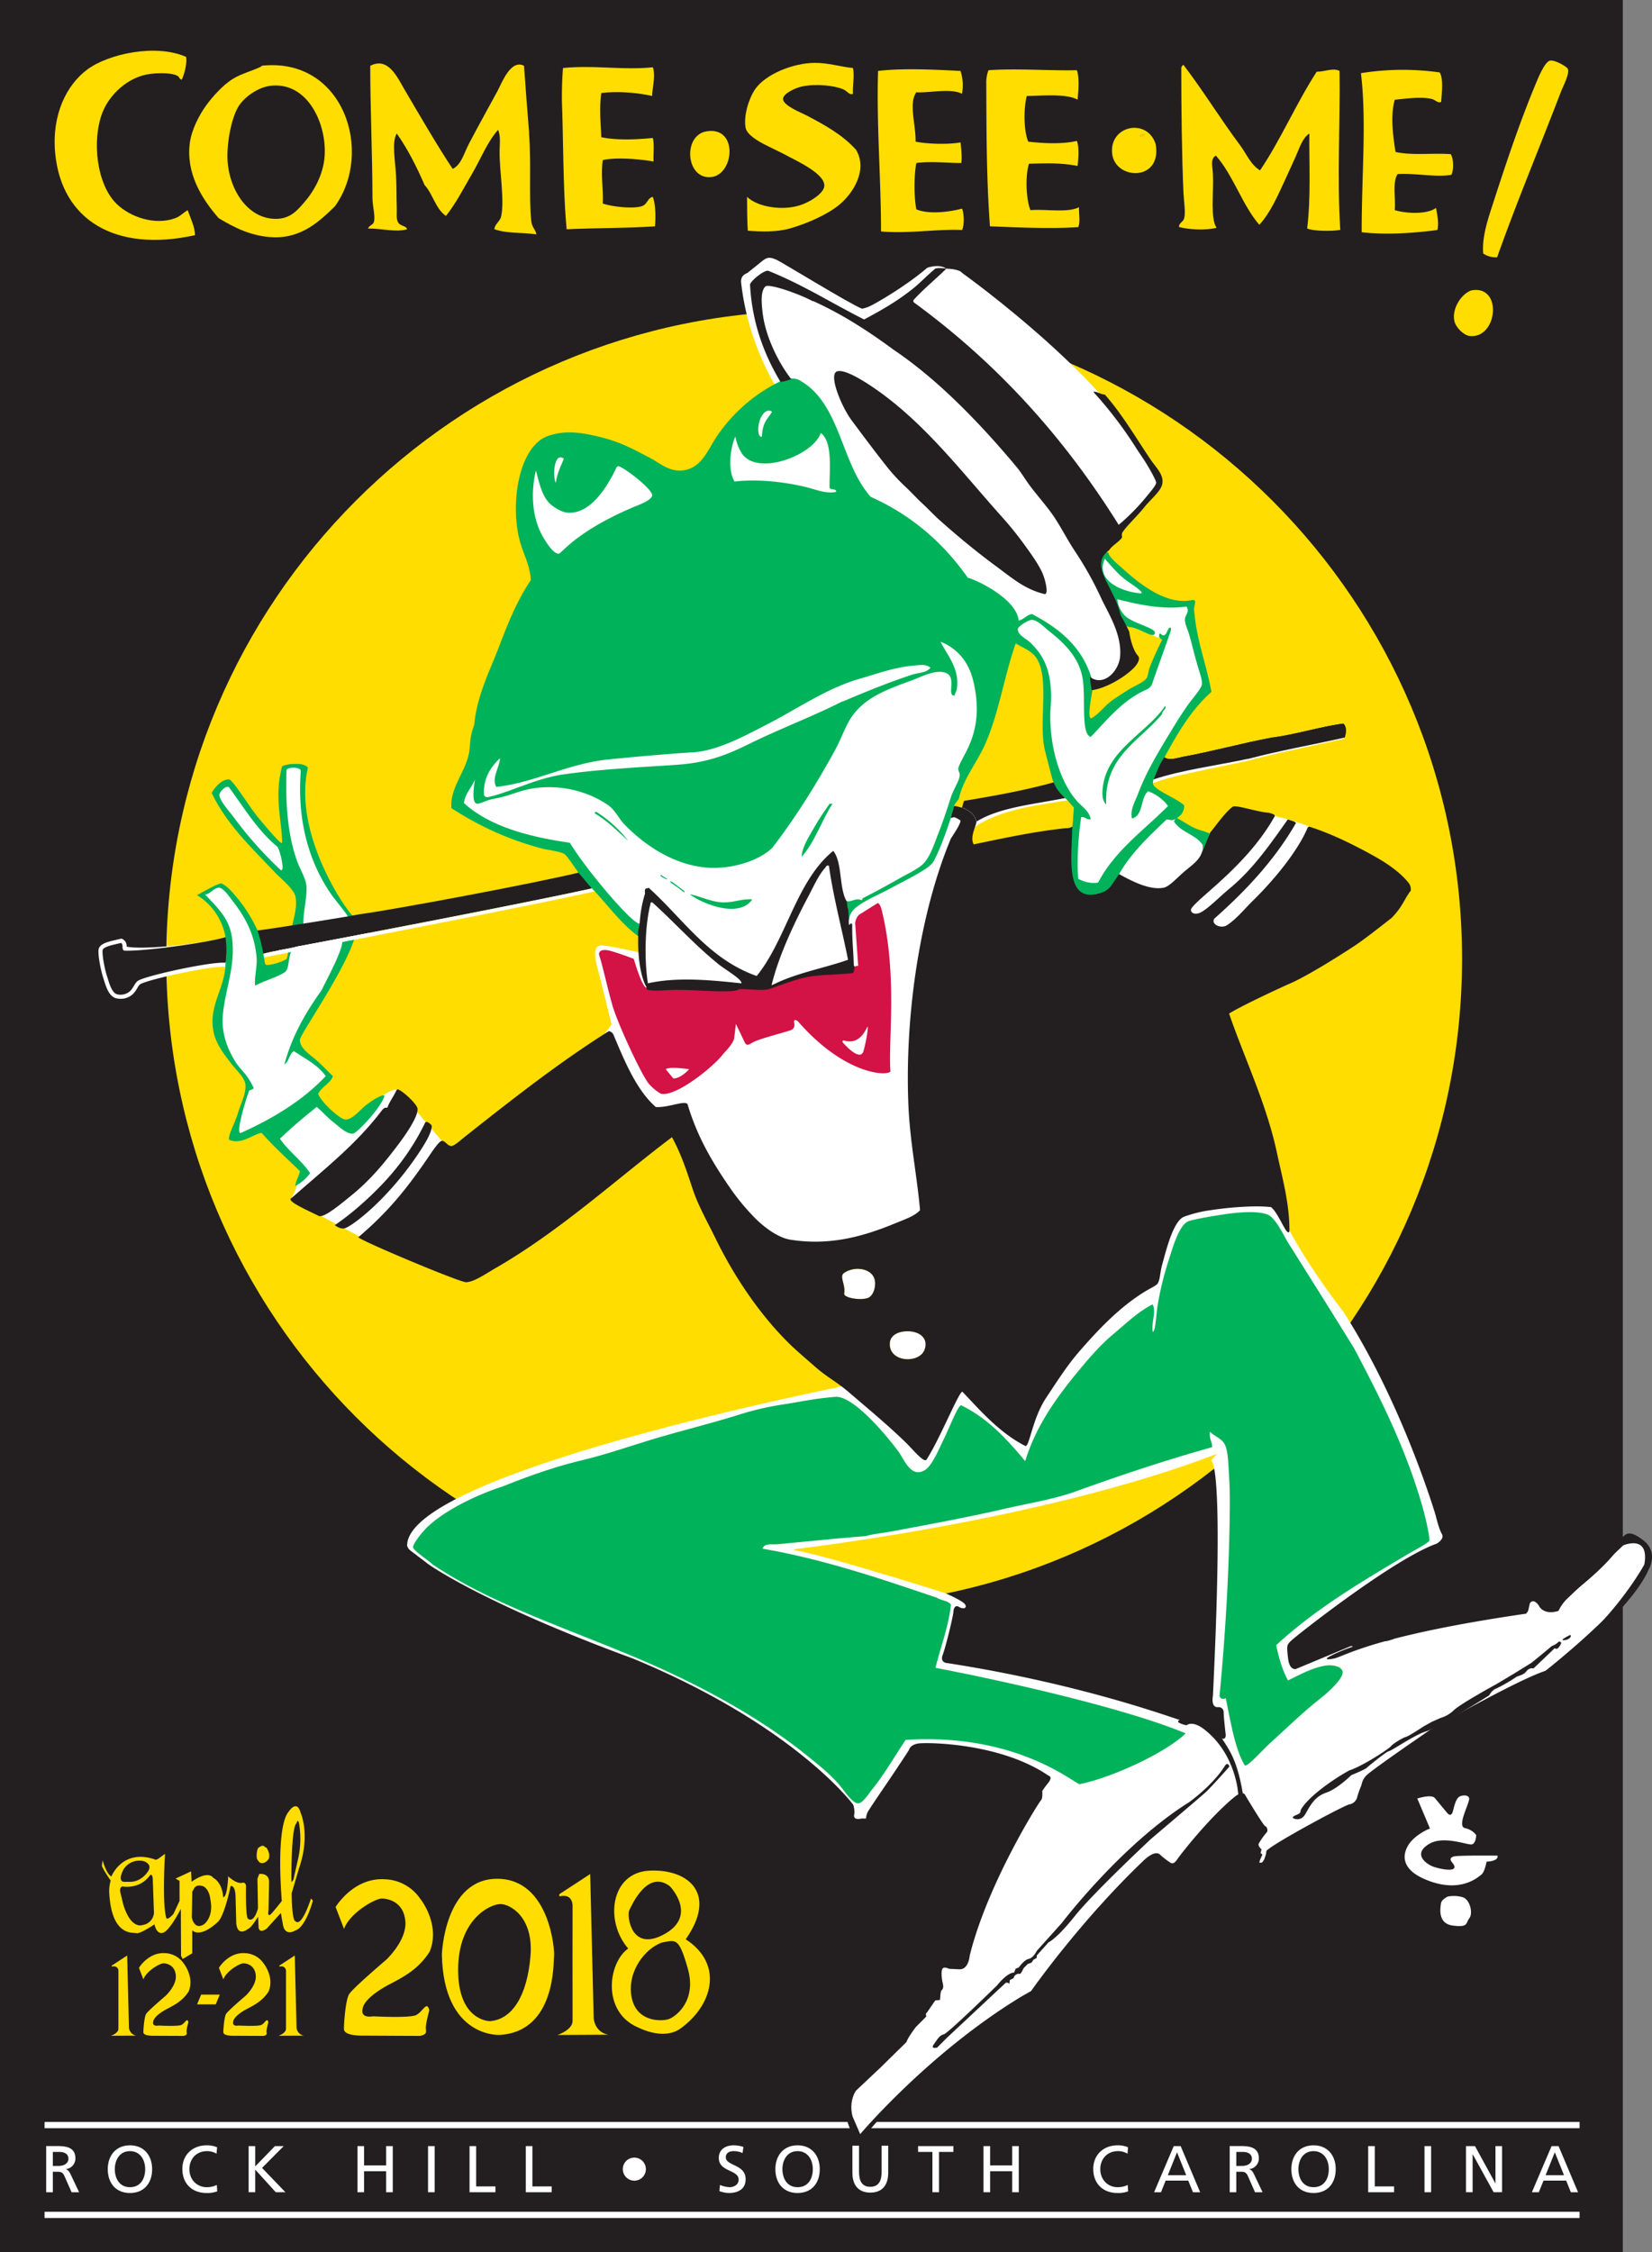 <svg xmlns="http://www.w3.org/2000/svg" xmlns:xlink="http://www.w3.org/1999/xlink" viewBox="0 0 937.71 1278"><rect x="0" y="0" width="937.71" height="1278" fill="#808080" stroke="none"/><defs><style>.cls-1{fill:none;}.cls-2,.cls-9{fill:#231f20;}.cls-3{clip-path:url(#clip-path);}.cls-4,.cls-5{fill:#fff;}.cls-11,.cls-4,.cls-7,.cls-8,.cls-9{fill-rule:evenodd;}.cls-11,.cls-6{fill:#fd0;}.cls-10,.cls-7{fill:#00b259;}.cls-8{fill:#d31245;}</style><clipPath id="clip-path"><rect class="cls-1" width="942.26" height="1278"/></clipPath></defs><title>Come-See-Me-Logo-Poster-2018</title><g id="Layer_2" data-name="Layer 2"><g id="Layer_1-2" data-name="Layer 1"><rect class="cls-2" width="921.14" height="1278"/><g class="cls-3"><path class="cls-4" d="M30,1221.12h3.6c3.45,0,5.25,1.5,5.25,3.86s-2.1,4.09-5.66,4.09H30ZM26.21,1244H30v-11.63h2.25c2,0,3.22,0,4.38,2.56l4,9.07h4.27l-4.94-10.42c-.83-1.61-1.4-2.18-2.55-2.63v-.07a6.11,6.11,0,0,0,5.4-6c0-6.26-5-7.08-10.17-7.08H26.21Z"/><path class="cls-4" d="M61.17,1230.91c0,7.94,4.61,13.53,12.6,13.53s12.59-5.59,12.59-13.53c0-7.77-4.65-13.54-12.59-13.54s-12.6,5.77-12.6,13.54m4,0c0-5.33,2.85-10.28,8.63-10.24s8.61,4.91,8.61,10.24-2.58,10.23-8.61,10.23-8.63-5-8.63-10.23"/><path class="cls-4" d="M123.23,1218.5a14.37,14.37,0,0,0-5.89-1.13c-8,0-13.83,5.36-13.83,13.42,0,8.33,5.51,13.65,13.79,13.65a16.29,16.29,0,0,0,6-.94l-.23-3.63a13,13,0,0,1-5.7,1.27c-5.43,0-9.86-4.09-9.86-10.23,0-5.89,4-10.24,10-10.24a10.55,10.55,0,0,1,5.4,1.46Z"/><polygon class="cls-4" points="141.13 1243.99 144.87 1243.99 144.87 1231.17 156.53 1243.99 162.01 1243.99 148.74 1230.2 161.03 1217.82 156.05 1217.82 144.87 1229.33 144.87 1217.82 141.13 1217.82 141.13 1243.99"/><polygon class="cls-4" points="202.91 1243.99 206.66 1243.99 206.66 1232.07 219.18 1232.07 219.18 1243.99 222.94 1243.99 222.94 1217.82 219.18 1217.82 219.18 1228.76 206.66 1228.76 206.66 1217.82 202.91 1217.82 202.91 1243.99"/><rect class="cls-5" x="242.96" y="1217.82" width="3.75" height="26.17"/><polygon class="cls-4" points="266.52 1243.99 281.22 1243.99 281.22 1240.69 270.27 1240.69 270.27 1217.82 266.52 1217.82 266.52 1243.99"/><polygon class="cls-4" points="298.45 1243.99 313.15 1243.99 313.15 1240.69 302.2 1240.69 302.2 1217.82 298.45 1217.82 298.45 1243.99"/><path class="cls-4" d="M353.53,1230.89a6.54,6.54,0,1,0,6.52-6.53,6.49,6.49,0,0,0-6.52,6.53"/><path class="cls-4" d="M422,1218.31a17.4,17.4,0,0,0-5.59-.94c-4.72,0-8.4,2.47-8.4,7.12,0,8.14,11.25,6.53,11.25,12.38,0,3.07-3,4.27-5.13,4.27a16.07,16.07,0,0,1-5.44-1.27l-.37,3.48a17.23,17.23,0,0,0,5.35,1.09c5.25,0,9.57-2.21,9.57-7.8,0-8.62-11.25-7.46-11.25-12.48,0-2.75,2.47-3.49,4.57-3.49a11.59,11.59,0,0,1,4.92,1.09Z"/><path class="cls-4" d="M440.12,1230.91c0,7.94,4.61,13.53,12.6,13.53s12.59-5.59,12.59-13.53c0-7.77-4.65-13.54-12.59-13.54s-12.6,5.77-12.6,13.54m4,0c0-5.33,2.85-10.28,8.63-10.24s8.62,4.91,8.62,10.24-2.58,10.23-8.62,10.23-8.63-5-8.63-10.23"/><path class="cls-4" d="M504.17,1217.59h-3.75v14.85c0,5-1.57,8.48-6.41,8.48s-6.41-3.46-6.41-8.48v-14.85h-3.76v15.34c0,7.35,3.72,11.28,10.17,11.28s10.16-3.93,10.16-11.28Z"/><polygon class="cls-4" points="529.26 1243.99 533.01 1243.99 533.01 1221.12 541.15 1221.12 541.15 1217.82 521.13 1217.82 521.13 1221.12 529.26 1221.12 529.26 1243.99"/><polygon class="cls-4" points="558.26 1243.99 562.01 1243.99 562.01 1232.07 574.53 1232.07 574.53 1243.99 578.28 1243.99 578.28 1217.82 574.53 1217.82 574.53 1228.76 562.01 1228.76 562.01 1217.82 558.26 1217.82 558.26 1243.99"/><path class="cls-4" d="M640.28,1218.5a14.37,14.37,0,0,0-5.89-1.13c-8,0-13.83,5.36-13.83,13.42,0,8.33,5.5,13.65,13.79,13.65a16.29,16.29,0,0,0,6-.94l-.23-3.63a13,13,0,0,1-5.7,1.27c-5.44,0-9.86-4.09-9.86-10.23,0-5.89,4-10.24,10.05-10.24a10.57,10.57,0,0,1,5.4,1.46Z"/><path class="cls-4" d="M673.32,1234.32H662.9l5.2-13ZM655.09,1244H659l2.65-6.6h12.83l2.66,6.6h4.09l-11.06-26.17h-3.94Z"/><path class="cls-4" d="M701.76,1221.12h3.59c3.45,0,5.25,1.5,5.25,3.86s-2.1,4.09-5.66,4.09h-3.18ZM698,1244h3.75v-11.63H704c2,0,3.23,0,4.38,2.56l4,9.07h4.28l-4.95-10.42c-.83-1.61-1.39-2.18-2.55-2.63v-.07a6.11,6.11,0,0,0,5.4-6c0-6.26-5-7.08-10.16-7.08H698Z"/><path class="cls-4" d="M733,1230.91c0,7.94,4.61,13.53,12.59,13.53s12.6-5.59,12.6-13.53c0-7.77-4.64-13.54-12.6-13.54S733,1223.14,733,1230.91m4,0c0-5.33,2.85-10.28,8.62-10.24s8.63,4.91,8.63,10.24-2.59,10.23-8.63,10.23-8.62-5-8.62-10.23"/><polygon class="cls-4" points="776.61 1243.99 791.31 1243.99 791.31 1240.69 780.36 1240.69 780.36 1217.82 776.61 1217.82 776.61 1243.99"/><rect class="cls-5" x="808.58" y="1217.82" width="3.75" height="26.17"/><polygon class="cls-4" points="832.13 1243.99 835.89 1243.99 835.89 1222.47 835.96 1222.47 847.81 1243.99 852.61 1243.99 852.61 1217.82 848.86 1217.82 848.86 1238.89 848.78 1238.89 837.23 1217.82 832.13 1217.82 832.13 1243.99"/><path class="cls-4" d="M887.75,1234.32H877.33l5.21-13ZM869.53,1244h3.94l2.66-6.6H889l2.65,6.6h4.09l-11.06-26.17H880.7Z"/><rect class="cls-5" x="25.3" y="1204.12" width="871.3" height="3.53"/><rect class="cls-5" x="25.3" y="1255.09" width="871.3" height="3.53"/><path class="cls-6" d="M829.89,544.1c0,203.11-164.65,367.76-367.76,367.76S94.37,747.21,94.37,544.1,259,176.34,462.13,176.34,829.89,341,829.89,544.1"/><path class="cls-4" d="M663.06,460.57s9.28,10.06,13.92,10.83,12.76,1.93,12.76,1.93l24.75-11.6s12.14.74,28.7,7.33l1.46,9.3-35.57,44.08-18.18,7.74-23.59-12L631,495.76Z"/><path class="cls-5" d="M347.12,581.23s-2.32,4.06-8.71,10.44l27.27,41.76,16.82,1.74S432.39,761,528.1,692.6l17.4-217,2.9-12.18L538,461.73l-174.6,78.89s-19.72-4.64-22.62-4.06S336.68,540,339,548.74s8.12,32.49,8.12,32.49"/><path class="cls-5" d="M574.5,361.58s16.25,4.63,19,21.26-4.64,48.34,18.56,75.41l-3.09,32.49s-.39,12.37,6.19,13.14,13.14-4.64,14.69-6.18,29-37.9,37.12-38.67l-13.53-12.38-.77-3.48s21.27-44.09,30.93-51.43v-7.35l-7.73-33.26-.39-8.89-13.92-.39L646,331l-19.33-17.78h-4.64s6.18,36.73,15.08,39.83,19,9.35,24,9.51L654.94,377l-5,10.06L631,400.24l-12.37,11.61s-2.33-5.42-1.55-10.06.39-17.79.39-17.79-30.94-60.71-42.93-22.42"/><path class="cls-5" d="M308.25,255.23s-27.26,31.9,3.48,66.71,87.59-37.71,59.17-53.37S328,244.79,308.25,255.23"/><path class="cls-5" d="M443.41,880s145-15.66,247.68-55.11l15.67-9.28,55.68-71.35s-28.42-36-38.86-63.8-52.21-4.06-52.21-4.06L534.48,773.23,481.69,786l-6.38,1.16L451.53,826s-19.72,47.57-8.12,54"/><path class="cls-5" d="M481.69,786S233.42,834.71,231.1,876.48c0,0-.29,1.74,2,3.48S243,887.5,243,887.5s30.17,22,116.31,53.66c91.94,38,125,82.95,125,82.95a12.48,12.48,0,0,1,.58,5.51s-1.16,3.48,4.06,2.32h2.61a9.76,9.76,0,0,1,.87-3.48c.87-2,15.95-23.5,23.49-35.39,0,0,.59-3.19,5.81-3.77s46.11-.29,73.37,18.27c0,0,2.9.58-.29,4.35a56.85,56.85,0,0,0-5.8,8.7s-32.19,55.69-40.89,92.82c0,0-12.18,2-14.5,3.77l-2,15.37-11,15.37-7.25,10.44L489.23,1181s-15.66,9.86-2,31.33l2.9-1.45s25.81-30.17,48.44-46.12,49.88-35.09,49.88-35.09,17.12-31.62,63.81-73.67c0,0,5.14-3,9.28.58l3.19,2.32,4.93-4.35,34.81-35.68,1.74.87,9.57,18.28-2.9,9,.29,8.41s2,2.61,3.48,1.16,2.32-6.38,2.32-6.38l40.6-22.33s11.31-2.9,13.34-10.74c0,0-1.45-5.8,2.9-9.86S812,981.47,812,981.47s49-28.13,65.26-33.35c0,0,47.56-37.42,56.26-57.72s-10.44-20.3-15.37-11.31c0,0-6.09,10.73-35.09,31.9,0,0-1.74,2.9-6.09-.29s-7-7.83-8.42-1.74-.86,6.67-4.64,6.67-25.23,1.45-62.64,9.86a3.93,3.93,0,0,1-3.77,2c-2.9,0-5.51,2-6.67,2.61a23,23,0,0,1-3.78,1.16s-5.22-.58-8.41.29-8.12,4.94-10.15,4.65.87-3.19-2.61-1.74S735.76,947,735.76,947s-3.77,1.45-4.64-6.09-.58-7.54,1.74-9.87,58-46.4,82.66-55.1c0,0,4.64-2.61,2.9-5.51S814.94,860,814.94,860,796.38,797,762.44,744.22l-75.12,84.69s7.84-4.35,1.16,133.42c0,0-1.45,7,3.19,6.38a2.85,2.85,0,0,1,2.91,2.9c0,2.9,1.16,12.76,1.16,12.76s.29,4.06-3.49,1.45-11-8.41-11-8.41a6.45,6.45,0,0,0-4.35-.58c-2.32.58-3.48,0-7.25-.87s-55.1-20.3-131.67-32.19c0,0-4.64,0-2.9-4.64s6.09-22.34,6.09-24.66c0,0,.29-4.35,3.19-2.61s4.93.29,3.19-1.74-11-6.09-11-6.09-68.74-21.75-84.4-24.07,29.58-94,29.58-94"/><path class="cls-5" d="M441.09,220.42s-16.25-24.36-20.31-59.16c-.58-3.48.58-5.22,3.48-6.38l8.71-7c2.9-2.32,4.64-1.74,7.54-.58s42.34,25.52,48.72,27.84c0,0,1.74,0,5.22-1.74s19.72-11,31.91-21.46c0,0,6.54-2.44,10.81.52,0,0,7.17.06,8.91,2.38,0,0,93.39,66.7,109,115.43,0,0,6.52,2.81-3.41,12.72L633.67,304l-11.6,9.28-1.16,13.35,9.86,16.82,8.12,23.78-1.74,13.34s-12.76,11.6-18.56,7.54,3.88-15.36-33-38.82l-8.49,6.1-49-37.46-42.93-41.77Z"/><path class="cls-5" d="M409.18,250S379,324.26,482.27,286.55c0,0-3.72-55.63-33.06-62.07-23.78-5.22-40,25.53-40,25.53"/><path class="cls-5" d="M272.1,430l-12.77,23.59,12.38,11.6,49.11,16.24,27.84,34L363.36,529l1.93,23.59,2.71,7.73,48.34-.77,8.89.77L436,559.7l25.33-6.7,23.32-5.42-5.29-32.87,7.74-1.93L519.2,495l8.9-7.74,11.21-27.45,17-46.41s11.6-60.32-32.1-57.23S272.1,430,272.1,430"/><path class="cls-5" d="M165.45,679.86a38.57,38.57,0,0,0,4.72-15.34l-22-25.87L134.23,645l.58-8.7,6.38-20.88s-16.82-22-17.4-24.94,2.32-27.27,2.32-27.27,16.24-29-11.6-56.26l11-5.76s23.25,22.58,22.63,48.12c0,0,15.13,2,16.58-9.88l5.22-20.59-4.06-19.14-8.42-5.52s-27.55-27-35.09-43.5l7.83-7,23.2,30.74,8.13,5.8.87-16.24-1.16-25.81,2-3.48,9.28.58-.87,16,2.9,20,8.7,25.53L196.88,518s5.51,9,2.32,14.5-28.71,52.21-28.71,52.21l-2.32,8.41,3.48,3.77,11.89,9.57,2.9,5.51-7.25,9.28,7.25,9.28,11,8.41L214,624.44s10.15-9.28,13-4.93l23.74,27.89s-33.89,55.35-45.2,55.06l-24.94-13.34c-4.35-2.32-15.87-7.21-15.19-9.26"/><path class="cls-7" d="M173.93,502.89c-.29-4.4-3.71-9.72-5.43-14.62-5.28-15.08-6.48-32-5.85-51.36.81-1.55,6.31-1.81,7.94,0,.83.62-5.68,36.82,17.12,70.16,2.71,3.95,7.94,9.79,10.42,14,2.24.24,3-.78,2.71-.87-2.45-.65-35-46.13-26.07-84.57-1.2-1.73-4.39-2.3-7.51-2.1a17,17,0,0,0-7.11,1.27c-4.65,17.19-.2,30.34,0,43.07.53,3.25-10.95-10.81-13.57-13.93-4.93-5.88-14.34-21.43-16.55-21.62-4.09-.37-8.38,4.84-9.87,7.68C129,468.27,143,481.18,156,495c3.41,3.61,10.74,9.28,11.7,13.78,1.22,5.73-1.08,12.57-2.12,17.77a28.41,28.41,0,0,0,6.68-.78c-.64-6.67,2.15-16.14,1.7-22.84m-14.61-9.19a220.24,220.24,0,0,1-26.74-30.06c-2.05-2.82-7.27-8.41-8-12-.55-2.59,4.34-6.51,5.53-4.72,8.52,11.66,16.12,24.25,27.15,33.41,1.34.81,4.78,14.57,2.09,13.36"/><path class="cls-8" d="M359.76,544.15s4.16,14.63,6.87,16.26L423,559.34l13,.36,7.6-2.53L461.34,553l25.79-5-1.72-24.17s.33-3.7,2.86-5.15l9.85-6.18s1.15-.46,2.31,3.73c6.58,26.65,5.58,53.35,5,72.79-.22,7.58-.37,14.05,0,19-2.06,2.75-26.11,1.83-52.45-28.4,0,0-2.3-2.07-2.3.45,0,0,1.3,3.5-2.06,4.59-7.1,2.29-18.34,5-21.76,7.1-2.19,1.33-3.21,1.83-4.35-.69L417.72,581s-.36,3.19-1,8.15c-.39,3.07-5.79,8.37-6.11,8.8-5.69,7.61-27.26,24.74-35.51,22.68a26.8,26.8,0,0,1-6.87-5.73c-4.3-5.24-17.72-34.3-20.62-44.44s-5.72-23.36-7.56-28.63c0,0-.92-4.35,7.1-2.06,5.18,1.47,12.6,4.35,12.6,4.35"/><path class="cls-7" d="M627.91,456.53c-2-1.95-2.35-4.93-2.08-8.35,1.74-22.69,25.33-32.13,35.5-47.61,1.22,1.66-1.81,2.64-1.67,4.59-12.3,15.15-33.16,23.92-31.75,51.37"/><path class="cls-7" d="M356.44,477c-6-5.43-11.67-11.16-18.79-15.45-.15-.72.33-.79.83-.84a70.24,70.24,0,0,1,18,16.29"/><path class="cls-9" d="M190.06,695.24a159.49,159.49,0,0,0,15.61-12.34c14.4-12.81,26.5-27,35.61-45.75.72-1.63,3.8,1.09,3.8,1.81,0,4.24-5,11.63-6.41,13.87-18.39,28.12-39.53,43.53-43.18,44.22-1.76.34-3.73-.54-5.43-1.81"/><path class="cls-7" d="M472.55,456.12c-6.27,9.6-10,21.71-17.54,30.07.35-5.81,4-11,6.68-15.87s6.1-9.74,9.19-14.2Z"/><path class="cls-9" d="M708.1,430.64h.42c17.58-4.69,36.57-8,54.71-12.11,1-2.54,1.24-6.47-.83-7.94-14,2-26,6-40.1,7.94h-.42c-17,3.23-34.11,7.94-50.11,10.86-3.46.63-7.66,2.4-10.86.42.1-.19.2-.38.31-.56-3.44,4-2.91,9-5.74,12.82,15.94-5.41,35.07-7.63,52.62-11.43"/><path class="cls-5" d="M687.66,436.05c.14,0,17.43-3.59,21.76-4.65,17.58-4.69,35.22-8,53.36-12.18,1-2.53,1.69-4.84-.38-6.31-14,2-26,6-40.1,7.94h-.42c-17,3.23-34.1,7.94-50.11,10.86-3.46.63-7.65,2.4-10.86.42l.31-.56a54.11,54.11,0,0,0-8.8,13.61c10.45-4.06,17.69-5.34,35.24-9.13"/><path class="cls-5" d="M547.31,456.76c-.53.74-.9,2.86-1.25,3.77a4,4,0,0,0,1,.33c.62.33,1.18.64,1.72.95.31.17.6.35.88.53l.18.12c.3.19.58.39.85.59s.39.31.57.47a4,4,0,0,1,.37.33,8.6,8.6,0,0,1,.77.83l.15.16c.14.2.28.41.41.62.63,1-1.15,3.56-.88,4.81,0-.09,2.31-1.73,2.33-1.81,15.48-9.55,35.08-11.68,52.34-14.43.36.52-.81-5.52-2.76-3.48-1.39-1.45-2.3,1.15-3.29-.09-1.34-1.89-1.26-3.14-2.08-4.34-15.84,4.48-33.86,7.78-51.31,10.64"/><path class="cls-9" d="M708.1,430.64h.42c17.58-4.69,36.57-8,54.71-12.11,1-2.54,1.24-6.47-.83-7.94-14,2-26,6-40.1,7.94h-.42c-17,3.23-34.11,7.94-50.11,10.86-3.46.63-7.66,2.4-10.86.42.1-.19.2-.38.31-.56-3.44,4-4.36,7.94-6.58,13.09,15.94-5.41,35.91-7.9,53.46-11.7"/><path class="cls-5" d="M478.81,722.58c-2.28,2.17,1.16,6.33.42,11.27-.89,2.66,9.8,4.36,13.78,2.51,3.19-1.49,4.81-8,2.93-11.7-2.74-5.38-11.82-6-17.13-2.08"/><path class="cls-5" d="M513.06,755.57c-4.58.53-7.62,2.88-7.94,6.26-1.05,11.38,16.61,12.14,19.63,4.18,2.73-7.15-3.82-11.36-11.69-10.44"/><path class="cls-2" d="M798.73,500c-4.37-5.18-11.43-10.11-18-13.78-11.85-6.68-25.38-13.32-37.58-17.13-.42,0-.5.34-.84.42-5.72,13.73-19.6,30.32-31.32,41.77-4.33,4.22-9.12,10.24-14.62,13.78-3.28,2.1-9.18-.52-7.1-3.76,17.77-15.78,34.08-33,46.36-54.29-.89-1.22-3.42-1.4-4.6-2.09-9.65,13.65-19.58,28-32.57,38.84-6.08,5-10.94,10.18-15.64,13.26-4.89,3.26-7.79.36-6.5-1.57,4.14-6.39,31.83-24.67,47.2-52.2.3-1.14-1.27-1.44-3.08-2-7.71-.66-18.82-4.7-20.73-3.44-3.72,2.44-9.73,10.94-12.63,14.42-1.52,3-2.43,5.33-5.19,12.27-1.76,4.36-6.37,7.16-10.58,10.9-3.89,3.45-7.8,7.78-10.86,8.35-8.8,1.64-20-4.93-25.85-8.07-2.95,3.06-4.35,8.37-7.93,10.16-22.92,9.16-17.7-20.65-17.6-37a6.59,6.59,0,0,1-3.75,1.11h-.42c-18.49,2-35.25,5.68-52.2,9.19-2.12-3.88.72-9,1.59-12.68a10.63,10.63,0,0,0-1.37-3.27c-.14-.21-.26-.43-.41-.62l-.15-.16a8.6,8.6,0,0,0-.77-.83c-.12-.12-.24-.22-.37-.33s-.37-.31-.57-.46-.55-.41-.85-.6l-.18-.12-.88-.53a24.61,24.61,0,0,0-2.72-1.28c-1.51-.11-2.86-1-4.6-.84-.16.82-.22,1.17-.38,1.77h0c0,.18-.1.37-.17.6-.22.66-.4,1.19-.54,1.65s-.29.94-.4,1.36a7.62,7.62,0,0,0-.23,1.43c1-.41,1.54-.34,1.73-.55a10.56,10.56,0,0,1,3.34,1.66c1.78.29-3,7.33-5,10.45-17.07,40.75-26.09,97.88-24.22,149.52.8,22.1,4.88,41,6.68,61.39-2.94,3.39-8.71,5.25-14.2,7.52-18.14,7.48-37.16,12.82-59.57,9.22C440.71,702.15,432,695,427,689.58a126.89,126.89,0,0,1-11.7-14.2c-11.58-16.6-19.64-30.78-25.06-48.86-1.69-2.21-10.94,2.14-18,1.67-11-9.58-17.92-26.52-23.8-40.51a3.72,3.72,0,0,0-2.51-2.51h-.42c-28.19,17.7-55.65,39.34-81.43,59.72-2.3,1.82-6.27,5.49-7.94,5.43-2.23-.08-3.5-3.17-5.43-2.92-1.23.16-4.31,4.4-5.85,6.68-9.23,13.71-17.53,24.81-28,35.5-4.15,4.24-8.07,7.84-13.5,12.54,3.05,2.67,57.38,25.44,61.11,25.47,4.6,0,11.67-5.05,16.71-7.94,36.62-21,69-50.82,100.23-74.34,5.25,9.44,8.45,19.44,11.7,29.23s8.56,19,12.94,28c10.85,22.29,25.58,43.87,42.19,60.14,3.45,3.39,10.78,9.68,14.28,12.75,7.24,6.35,12,8.32,19.55,14.81,11.26,9.66,22.36,18.83,32.57,28.82,3.33,3.26,9.94,11.39,11.28,9.19,7.74-11.88,18.93-40,20.46-38.42,10.62,11.23,21.1,23.27,35.57,30.67,2.35,1.08,3.88-15.43,12-27.51,5.4-8.09,11.33-17.51,18-25.3,11.27-13,23.58-26.12,38.43-35.08,2.34-1.41,6-3.15,6.68-4.18,1.46-2.09,1.53-7,2.51-10.44,2.27-8,6.23-25,12.52-27.56A72.31,72.31,0,0,1,687,686.75c11.49-1.77,26-2.78,34.46-1.76,4.5,3.57,9,17.14,10.44,13.78.16-15.62-4.08-30.48-7.1-44.69-6-28-18.44-53.57-27.15-78.93,8.44-5.21,33.69-16.71,33.83-16.71,11.76-4.94,35-20.16,36.75-21.3,6-3.87,16.87-12.51,21.72-16.29,6.53-6.77,7-10.56,10.86-15.45.15-2.78-.79-3.9-2.09-5.43M493,736.36c-4,1.86-14.67.15-13.78-2.51.74-4.94-2.7-9.1-.42-11.27,5.31-4,14.39-3.31,17.13,2.08,1.88,3.7.26,10.21-2.93,11.7M524.75,766c-3,8-20.68,7.2-19.63-4.18.32-3.38,3.36-5.73,7.94-6.26,7.87-.92,14.42,3.29,11.69,10.44"/><path class="cls-10" d="M686.76,472.92c-1-.24-4-1.45-4-1.4-7-1.86-9.32-4.63-15.12-7.47l-.84.42c1,.12-.47,1.11-.41,1.67,3.72,6.16,12.42,7.34,16.29,13.37a10.59,10.59,0,0,1-.7,5c2.47-6.05,3.67-9,4.83-11.56"/><path class="cls-5" d="M131.22,530.49l-.87-2L128,531.71c-9.5,3.32-46,7.63-56.12,5.45A4.37,4.37,0,0,0,69.75,533l-.78-.4-.85.21-2,.47c-5,1.16-9.79,2.25-10.19,5.7-.36,3.13,1.16,11.17,2.7,16l.32,1c1.17,3.83,2.93,9.62,7.13,10.54a10.94,10.94,0,0,0,2.36.26,10,10,0,0,0,7.06-2.75,17.14,17.14,0,0,0,2.42-3.3,6.64,6.64,0,0,1,1.83-2.34c5.61-2.85,37.51-9.81,47.05-9.81q.56,0,1,0l1.68.14.65-1.55c1.16-2.75,3.61-11.12,1.09-16.74"/><path class="cls-9" d="M129.11,531.44c-10,3.48-49.22,8.65-58.67,8-1.69-.82-.11-3.51-1.76-4.37-3.89,1-10.19,2-10.44,4.18-.29,2.55,1,10.15,2.61,15,1,3.12,2.53,9.32,5.75,10a8.08,8.08,0,0,0,7.28-1.88c2-1.95,2.76-5,4.83-6.06,6.13-3.11,41.12-10.7,49.28-10,1-2.42,3.25-10.14,1.12-14.89"/><path class="cls-9" d="M540,462.76c.11-.46.25-.91.4-1.36-.16.51-.29.94-.4,1.36"/><path class="cls-9" d="M553,463.14a6.74,6.74,0,0,0-.42-.62,6.74,6.74,0,0,1,.42.62"/><path class="cls-9" d="M541.08,459.14c.16-.6.22-.95.38-1.77a11.35,11.35,0,0,1-.38,1.77"/><path class="cls-9" d="M541.07,459.15c-.36,1.24-.83,2.4-1.11,3.61.21-.8.48-1.63.94-3,.07-.23.12-.42.17-.6"/><path class="cls-9" d="M547.31,454.44c-.53.74-.9,2.86-1.25,3.77a5.1,5.1,0,0,0,1,.33c.62.33,1.18.64,1.72.95.31.17.6.35.88.53l.18.12c.3.19.58.39.85.59s.39.31.57.47a4,4,0,0,1,.37.33,8.6,8.6,0,0,1,.77.83l.15.16c.14.19.28.41.41.62a9.17,9.17,0,0,1,1.37,3.27c0-.09.06-.19.08-.27,13.17-8.12,32.85-9.75,50.53-13.36.37.52-1.71-1.84-1.3-1.36a37.48,37.48,0,0,1-2.94-3.28c-1.34-1.89-1.26-3.14-2.08-4.35-15.84,4.49-33.86,7.78-51.31,10.65"/><path class="cls-9" d="M551.63,461.53a8.6,8.6,0,0,1,.77.83,8.6,8.6,0,0,0-.77-.83"/><path class="cls-9" d="M546.06,458.21a22.92,22.92,0,0,1,2.72,1.28c-.54-.31-1.1-.62-1.72-.95a5.1,5.1,0,0,1-1-.33"/><path class="cls-9" d="M549.84,460.14l-.18-.12.18.12"/><path class="cls-9" d="M551.26,461.2a6.36,6.36,0,0,0-.57-.46c.2.15.39.3.57.46"/><path class="cls-9" d="M592.83,337.09c-11.26-2.72-18.49-9.21-27.56-15.87-10.87-8-21.53-16.8-31.75-25.9-3.72-3.32-7.08-7-10.85-10.44-1.28-1.17-6.49-6.53-7.94-7.94a110.77,110.77,0,0,1-9.61-10c-7.08-8.75-14.57-18.83-21.71-28.4-5.44-7.3-12.83-24.67-8.77-27.56,4.44-2.71,20,7.77,28.4,14.2,25.18,19.18,44.54,44.56,66,68.49a192.7,192.7,0,0,1,12.12,15c3.89,5.36,8.05,11.07,10.44,16.29,1.73,3.78,3.87,12.65,1.25,12.11"/><path class="cls-7" d="M427,510.41c-7.5,10.86-28.11,2.62-35.49-2.92,5.51.82,11.82,4.43,19.21,4.59,5.72.13,11-2.31,16.28-1.67"/><path class="cls-9" d="M165.45,679.86c18.06-15.91,36.94-30.6,51.5-50,1-1,1.31-1.48,2.92-1.26,1.23-3.64,3.51-6.23,5-9.6.19-.37.37-.75.84-.84,2.32.29,10.93,8.24,11.28,10.86.62,4.68-7.63,16-10,19.21-8.57,11.43-16.52,21.28-28,30.49-4,3.21-15.08,12.72-18,11.28-5.39-2.7-19-8.51-15.58-10.14"/><path class="cls-7" d="M612.88,1012.42c19.3-3.91,49.69-18.44,60.14-28.82-43.3-17.9-130.95-35.17-143.38-37.43-5.44,13-13.5,28.25-18.94,41.37,66.12-5.41,100,25.33,102.18,24.88"/><path class="cls-7" d="M695.16,960.86c2.81,12.66,5.41,31.1,11.27,40.7,1,2.06,9.69-8.07,14.62-12.52,9.73-8.8,18.31-17.32,29.23-25.9,4.22-3.31,13.1-11.46,11.7-15-1.1-2.8-6-3.6-10-2.93-7.07,1.18-14.09,5.06-20.89,8.36-3.15-5.77-5.19-12.64-6.68-20l.09-.08c-15.59,3.31-19.89,16.07-29.32,27.45"/><path class="cls-7" d="M808.34,858.31c-9.49-34.86-24.8-64.95-39.68-93.13-16.32-26.5-33.79-54-37.59-60.15-2.72-4.43-7.05-14.13-11.69-15.87-6-2.24-16.63-1.12-22.14-.41-3.2.41-20.88,3.09-23.38,4.59-5.13,3.06-8.52,15.69-10.87,23a171,171,0,0,0-6,25.09c-.63,3.93-1.26,15.38-2.73,14.17-.66-6.18,2.14-11,0-15.45-8.44,4.26-15.28,11.06-22.56,17.12S618.08,770.81,612,778.12c-12.09,14.65-24,31-30.07,51-10.26-12.29-21-24.13-36.12-31.58-1.63-1.27-6.71,12.28-10.14,19.19-2.38,4.8-6.44,14.81-10.54,17.4-8.13,5.14-12-6.34-15.45-10.86-9.53-12.64-26.3-31.35-35.53-30.62-12.14,1-18.74,2.64-29.62,4.31a162.77,162.77,0,0,0-23.81,5.43c-15.27,4.82-30.56,8.62-45.52,12.94-15.21,4.4-29.93,9.75-45.11,13.37s-30.05,8.91-44.27,14.62c-14.21,4.57-32.87,13.23-43.43,23.38-1.74,1.67-7.82,8.7-7.94,11.28-.09,1.89,10.53,8.68,10.86,9.61,34,22.89,76.7,36.37,118.61,54.29,34.23,14.63,68.6,33.4,95.64,55.55,4.28,3.5,13.32,10.39,19.21,18.37,2,2.68,5.76,7.57,8.36,7.52s6.06-5.61,7.93-7.93c7.31-9.05,13.59-20.13,19.21-28.4,4.48-7,15.8-37.94,16.71-40.52,2.89-11.73,7.59-23.86,8.77-35.91-1.7-2.48-6.06-2.3-8.35-4.18H531c-31.12-10.54-63.77-21.66-98.15-27.56.9-3.32,5.57-2.25,8.36-2.51,16.55-1.54,34.39-3.43,49.7-4.59h.41c4-1.29,9-1.6,13.37-2.51h.41c21.87-4.12,43.28-8,64.74-12.95,14.1-3.27,28.12-5.39,40.93-10,25.65-9.27,51.05-17.72,77.27-25.06,0-3.34-1.86-4.83-1.26-8.77,2.87,2.86,6.63,3.8,8.36,7.1,2,3.79,2.11,11.58,2.5,18,.42,6.66.47,12.88.42,18.37-.34,37-2.69,73.57-5.82,106.38.37,1.72,1.74,2,3.09,1.58,0,.22,2.47-2.73,2.51-2.51,9.44-11.39,11.8-14.12,26.62-27.84,22.18-20.56,49-36.41,76.34-52.55,3.18-1.88,10.34-5.55,10.52-6.82.29-2-1.82-11.37-3-15.73"/><path class="cls-7" d="M388.4,505.59l-7.06-5.25s-2.9-.91,1.27,1.81,6.69,5.61,5.79,3.44"/><path class="cls-7" d="M375.19,496.54l3.43,2.17s.73.91-2-.54-1.45-1.63-1.45-1.63"/><path class="cls-9" d="M591.43,1014.56s.8,5.63-.54,7-30.27,47.16-40.46,88.15c0,0-.53,8-5.89,7.78l-5.9-.27s-2.41-1.34-3.48-.27-.81,5.09,0,8.57-.81,3.49-1.07,4.56-.54,4.82-.54,4.82l-2.68.27-4.82,7s-.8,0-.27,2.14l-5.89,5.9s-4.56,5.89-5.36,8.57l-14.74,14.47-13.93,13.13s-4.29,5.89-1.88,14.73l4.29,9.92s38.85-46.09,91.37-78l5.63-3.21s27.33-39.12,63.5-73.69c0,0,6.43-6.69,9.65-3.75a40.79,40.79,0,0,0,5.89,4.56s1.61,1.6,3.75-1.61,18.76-24.38,33-35.9c0,0,4.56-3.75,5.89-.54,0,0,10.18,17.15,11.26,17.42s1.61,2.67.8,3.48a38.92,38.92,0,0,0-4.55,6.43c-.54,1.34,1.6,3.22,1.6,3.22l-.53,2.14,1.07.8s-1.61,3.22-1.61,4-3.48,1.88-3.48-.8-2.41-7,.8-15.81c0,0,1.35-3.21-1.07-8s-6.43-11.52-6.43-11.52l-39.12,39.92s-1.34,1.08-2.95-1.07-5.36-3.75-8.3-2.14-44.75,42.33-49.31,50.64-15,23-15,23-4,4-7.24,4.83-42.87,28.14-64.57,48-28.94,30.81-28.94,30.81-2.68,2.41-3.22,1.07-11.51-18-3.75-28.93,26.53-15.54,48.23-57.08l1.88-12.86,12.06-3.48,1.61-2.41s3.21-27.08,45.28-95.94"/><path class="cls-9" d="M734,1031.72s4.29,2.41,7-2.41,5.36-9.91,11.79-12.06,14.2-9.91,14.2-9.91,7.77-3.22,8.57-4,11.26-9.38,12.87-9.65,14.73-9.37,21.16-11.25,35.64-20.36,35.64-20.36,1.61-2.95,3.75-3.76a86.94,86.94,0,0,0,11.26-6.43c1.34-1.07,4.28-1.07,6.16-3.48s4-1.61,4-1.61l9.37-8.92,2.69-2.6a1.4,1.4,0,0,0,1.87,0,8.12,8.12,0,0,0,1.88-3s-.81-1.34-1.61-.53a13.65,13.65,0,0,1-2.14,1.61,7.41,7.41,0,0,0-2.41,1.33c-.81.81-10.72,8.85-10.72,8.85l-9.92,6.16-9.91,5.9s-20.1,11-24.12,14.73a18.39,18.39,0,0,1-7.77,4.56l-4.82,2.14-4.82,2.68s-8,5.36-9.92,5.9-7.23,3.74-8.57,5.35-16.08,11.26-23.58,13.67c-8.84,4.82-23.58,15-27.6,22.51,0,0,0,1.6-1.07,2.14s-4.29,1.61-3.22,2.41"/><path class="cls-9" d="M891.26,927.76s-6.7,3.21-3.48,3,4.55-2.42,3.48-3"/><path class="cls-9" d="M697.8,1002.51s-10.45,11.79-13.39,14.47-31.08,26.53-31.08,26.53-32.7,30.54-43.15,43.67-15,15-15,15l-6.7,7.5V1111l-1.87,1.07-1.08,1.61-2.14.8-2.41,2.42s-1.34,3.21-2.15,3.21a2.6,2.6,0,0,0-1.87.27,3,3,0,0,0-1.61,2.14l-2.14,1.08-.27,2.14s-1.34-1.34-2.41-.27-3.75,3.49-3.75,3.49l-29.21,27.33-5.62,5.62s-4,1.08-1.88-1.87,3.22-5.09,5.63-5.63S566,1126.57,566,1126.57s5.63-7.23,9.65-7.23l.8-2.14,1.88-.81s3-4.29,5.63-4.82,4.55-4.56,4.55-4.56l14.2-15.8s33.77-44.49,72.35-68.6c0,0,13.13-9.38,20.09-20.36,0,0,1.61-3,2.68.26"/><path class="cls-9" d="M168,537.25c8-1.45,124.4-23.51,168-33.11-2-3-4-6.32-6-9.34-25.07,6.2-107.31,21.57-126.3,24.06-2.38.68-51,8.49-58.64,9.29,1.57,4,1.81,9.44,3.29,13.54,1-1.05,19.1-3.91,19.63-4.44"/><path class="cls-5" d="M334.26,501.45c.57.91,1.14,1.82,1.72,2.69-28.15,6.2-86.65,17.59-126.72,25.28v2.24c40.81-7.92,100.84-19.72,129.15-26a23.62,23.62,0,0,0-4.15-4.25"/><path class="cls-5" d="M148.35,541.69c-1.22-3.38-1.61-7.66-2.58-11.3l-.71.08c1.57,4,1.81,9.44,3.29,13.54.48-.52,5.18-1.49,9.86-2.39V539.3c-4.68.9-9.38,1.87-9.86,2.39"/><path class="cls-5" d="M168,537.25c-.26.27-5,1.12-9.77,2v2.32c4.76-.93,9.51-1.78,9.77-2,2.81-.51,19.24-3.64,41.27-7.91v-2.24c-22,4.22-38.43,7.32-41.27,7.83"/><path class="cls-5" d="M377.85,606.71l4.33,5.25s3.41.66,9-5.21c0,0-11-1.78-13.35,0"/><path class="cls-5" d="M478.31,591.48s10,11.82,11.9,4.75,2.83-14.49,2.17-13.57S488.21,593.4,479,590.4c0,0-1.08-.08-.66,1.08"/><path class="cls-7" d="M576.37,363.78c-5.31-4-3.41-7.61,1.87-11.49-1.08-12.84-25.39-23.86-28.84-24.39-13.92-19.77-31.84-35.54-55.13-45.94-16.88-18.77-17.1-52.29-39.44-65.58-4.72-3.42-11.21-.45-11.93,0a92,92,0,0,0-36.34,31.74c-5,7.54-8.37,17.44-18.79,18.79-7.83,1-13-4-18.91-7.11-10-5.23-17.1-9.21-29.49-12.12-9.66-2.27-18.31-3.6-28-.4-17,5.63-22,38.76-16.29,59.73,2.23,8.15,5.54,13.05,6.26,22.13-7.77,11.57-12.7,23.78-18,37.59-5.42,14.24-12.6,27.87-14.19,44.69-2.73,7.1-2,10.69-2.93,15.87-2,10.78-10.88,19.74-10,31.32,15.59,9.92,31.2,17.51,51.47,22.9,3.24.86,10.75,1.62,12.85,3.25,1.63,1.27,5.61,7.43,7.93,10.61,3.21,3.67,5.71,6.9,7.52,8.76,8.77,9,16,19.55,26.25,27.11a55.63,55.63,0,0,1,.95-7.9c0,.28,0,.57-.05.84-4.13.37-30.31-30.53-39.68-45.94-24.07-3.5-45.7-9.43-60.14-22.55.82-5.72,4.43-8.65,6.26-13.36-2.24,14.38.79,13,.84,13.78,3.09-.11,5.6-2.11,9.95-2.84,10.31-1.8,14.77-5.34,26-6.35,15.14-1.37,29.35,3.32,38.84,10,4,2.8,6,7.55,9.19,10.86,10.19,10.52,25.48,21.67,43.85,24.23,15.59,2.16,32.47-3.44,40.09-10.87,12.64-16.36,25.38-36.52,35.92-56,3.39-6.25,5.74-13.43,9.19-18.38,7.74-11.11,19.83-15.49,34.66-20.88,4-1.44,14.51-7.15,20-3.34,4.16,2.86-.34,12,3.34,12.11h.42c.32-1.44,1.08-2.67,1.25-3.76,1.84-11.81-6.28-20.14-9.19-26.72,10.1,4,16,12.18,18.38,21.71,7.46,29.87-6.84,43.07-8.35,50.12-.25,1.15.88,2.55.83,3.76-.14,3.32-3.56,8-5,12.53-2.28,7.09-4.63,14.25-7.1,20.46-2.36,5.93-4.35,12.73-8.35,17.13-2.68,2.92-8.73,5.74-13.37,8.35-7.91,4.45-13.36,7.46-20.88,11.28-.79,0-.29,1.37-1.25,1.25-3.33-1.43-5.39,1.36-8.3.54-.8,3.43-2,7.1,1.45,10,.67-4.33,4-6.62,6.85-8.46,4.43-2.89,10.92-5.65,16.7-8.78S517.29,498,522.25,495c3.12-1.9,6.48-3.88,7.94-6.69,3.77-7.26,6.85-16.2,9.37-23.66.13-.73.25-1.28.4-1.85s.24-.85.4-1.36c.23-.74.49-1.48.71-2.25h0a11.35,11.35,0,0,0,.38-1.77c.95-2.06,2.59-3.36,2.92-4.59C547,441.57,554.29,433.2,559,422.7c7.94-17.68,10.75-38.14,17.54-57.63,0,.09-.14-1.38-.17-1.29m-143.08-129c1.27-1.72,3.8-2.44,4.89-1-2.54,4.17-5.25,5.43-5.73,14-2.59.89-3.14-8.15.84-13m-15.87,13a26,26,0,0,0,3.76,9.61c8.93,13.14,40.72.72,44.69-11.7,6.94,5.13,4.88,20.95,5,30.49-.2,2.43,3.9.56,3.76,2.92-5.82,1.34-11.86-1.5-18-2.92-11.57-2.69-26.55-4.49-39.68-2.92-4-6.66-2.52-18.8.42-25.48m-97.31,12.53c-1.79,4.34-3.87,8.38-4.6,13.78-1.93-4.38-.8-18,4.6-13.78m-15.87,6.68c1.87,6.86,3.34,14.38,7.93,18.8,1.93,1.85,6.14,4.56,9.19,5,13.49,2,23.62-15,28.4-25.06a2.14,2.14,0,0,1,1.25-1.25c3.94,1.14,19.61,13.28,19.22,16.7-.33,2.83-8.32,5.6-10.86,6.69-32.49,13.81-40.47,26.19-42.19,26.31-3.15.21-7.55-7.13-9.18-10-5.58-9.85-7-23.63-3.76-37.17M518.49,382.61c-13.6,4.4-27.46,10.1-40.09,15.45H478c-15.22,7.88-34.42,15.08-52.21,23.81C413.25,428,402.41,432.73,384,434c-21,1.43-45.62,2.56-66.83,5.85A104.31,104.31,0,0,0,305,443c-2.62.76-5.74,2-8.33,2.9-3.63,1.25-6.14,2.33-9.94,3.57a78.05,78.05,0,0,1-10,2.92c-2.83-.16-1.78-2.78-2.11-2.87.19-8.87,4.32-14.69,9.21-19.27-.37,5.35-5,11.62-2.09,16.29,21.77-2.46,39.35-12.71,62.24-15.45.13,0,25.41-2.66,49.55-4.2,14-.89,30-9.73,41.91-15.85,17.36-8.91,34.05-20.62,52.62-25.89,9.3-2.65,19.94-6.68,31.32-7.52,2.68-.2,6-.91,8.78,1.25-2.35,3-6.35,2.71-9.61,3.76"/><path class="cls-7" d="M206,628.65c-2.73,2.49-6.51,6.76-9.92,6.64s-14.55-10.8-15.46-14.62c2-4.1,6.68-5.57,8.36-10-3.27-3.07-6-6.14-10-9.6-3.05-2.63-8.68-6.19-8.77-10.86-.06-3.25,26.26-40.14,31.49-59.31-3,.66-9.29,1.69-8.13,1.53,3.38,1.75-5.46,18.43-11.25,29.8-8.68,12.19-16.46,25.3-20.88,41.76,2.7-1.62,2.67-6,5.43-7.51,6.36,4.35,13.64,7.8,18,14.19-13,13.77-29.61,23.85-48,32.17-3.24,1.38,1.55-15.61,4.62-24.12,0,0,1.92-.34,2.54-1.27-4-8.5-7.24-9.95-10.32-14.83-4.87-7.75-7.91-16.41-7.28-25.77,1-14.2,7.13-27.63,5.43-43.44-1.32-12.22-8.21-18-15.45-25.89,2.63.19,5-3.86,7.93-3.76,2.62.09,6.08,5.39,8.35,8.35,6,7.75,11.77,17.65,12.95,30.91.47,5.33-1.39,12.06-.83,16.29,4.29-2.4,12.34-4.73,16.7-7.52,3.47-2.23,1.22-11.09,5.86-14.28-2.83.58-4.14.79-6.25,1.3,1.27,0,.71.29,1.65.45,1-.17.8,3.09-.1,4.9-2.85,2-11.88,4.49-12.13,2.89-.5-1.17-1.12-9.2-4.34-19a83.35,83.35,0,0,0-11.84-18.86c-2.47-2.88-5.31-6.4-8.76-7.94-4.11,1-9.43,4.5-13.79,6.69A35.1,35.1,0,0,1,128,531.71c.73,6.59.64,7.85,0,15.41-.34,13.46-9.1,22.74-7.07,36.8,1.14,7.88,5.77,13.65,10,19.21,3.05,4,7.85,8.16,8.35,12.11.66,5.29-2.77,11.29-4.18,16.29-1.52,5.39-6.92,15-4.59,15.45,6.78,2.47,12.22-2.88,17.95-4.17,6.78,7.7,14.4,14.56,21.72,21.71-.31,2.9-2.19,5-2.55,8.46a25.33,25.33,0,0,0,8.4-7.21c-4.83-7.41-12.38-12.51-17.12-19.62,6.62-6.33,13.62-12.27,20.88-18,3.23,2.67,5.69,5.73,9.6,8.77,2.93,2.27,7.51,6.81,11,6.34,2.34-.31,16-14.78,17.82-21.38-.63-1.42-8,2.92-12.21,6.73"/><path class="cls-7" d="M655.82,439.75c2-4.76,3.13-7.31,5.4-10.5,7.42-13.59,15.23-26.79,26.42-36.62-3.1-16.7-8.53-29.31-9.85-46.67-.18-2.35,1.81-5.25-.59-5.53-14.94,3.46-30.48-9.22-39.68-17.54-2.44-2.21-8.31-7-8.35-9.19-9-4.33-9.23,15.2,1.41,22.35-3.29,9.86,3.28,17.4,10.49,19.81,5.21,0,13.76,7,14.46,3.49.9-2.89-11.88-5.36-16.76-9.73a15.47,15.47,0,0,1-4.59-9.61c11.27,2.9,25.82,6.14,39.26,4.18,2.06,3.06-.69,4.53-.84,7.1s1.52,5.71,2.51,9.19c1.89,6.67,3.07,12,5,18.37,1,3.31,2.45,7.27,2.09,9.61s-5.11,7.66-7.1,10.44c-5.41,7.55-8.58,13-13.37,20.88C656,429.31,650.3,439,645.87,450.69c-1.59,4.22-4.52,8.89-3.34,13.78,6.61-1.61,4.66-11.77,9.19-15.45A24.62,24.62,0,0,1,663,457.37c-13.81,13.9-30.15,25.26-39.68,43.43-3.83.78-7.86-.34-11.28-2.08-.92-10.91.16-24.94,1.68-35.09,2.51-.28,2.73,1.72,5.42,1.26-.85-4.57-4.76-7-7.52-10-9.11-10-15.45-28.7-15.45-48.44,0-4.76.64-8.38.42-13.37-.58-13.22-3.91-20.75-11.69-28.4-2.15-2.11-7.73-4.54-7.1-7.93.25-1.37,5.85-5,7.93-5,3.24,0,7.93,5,9.61,6.26,8,6.27,17.22,14.69,19.21,27.15,1.85,11.59-1.19,31.24,4.59,33,9.49-9.86,18-20.76,31.33-26.73a6.25,6.25,0,0,0,3.34-2.92c3.54-10.38,7.32-20.53,10.86-30.91V356.3c-1.79-.86-1.87,3-3.53,4s-2.17-1.45-3.08-.55c-.37,1.91,0,2.17,1.6,3.27-2.67,5.5-4.94,10.28-7.11,15.87-.74,1.93-.78,4.46-1.67,5.85-1.58,2.48-7.47,4.78-10.44,6.68-3.53,2.27-7.27,4.54-10,6.69-4.21,3.27-6.21,6.56-10.44,9.18-3.36,2.41-.64-11,.08-15.69.09-.74.05-1.47.09-1.94a14.69,14.69,0,0,0-.87-5.75c-5.6-17.42-18.48-27.56-33.55-35.5-3.11.64-4.48,3-7.52,3.75-5.28,3.89-8,7.38-1.67,12.95,3.58,2.17,6.86,3.41,9.61,5.85,11.34,10,2.2,40.84,7.52,56.8v.41c1.27,4.61,2.41,9.35,3.67,14,1.64,4.2,2.71,6.83,8.8,12.15,1.11,1.34,2.29,2.61,3.4,4-.36,3.8-.42,7.83-1,12.13-.11,16.37-4.74,44.64,18.18,35.48,3.58-1.79,4.45-4.16,6.57-7.06.87-1.26,1.16-1.84,1.73-2.55,7-12.44,17.2-21.78,27.15-31.32,1.44,0,3.09.79,4.1.1a6.18,6.18,0,0,0,2.43-1.41c2.15-1.48,3.3-3.2,3.49-6.63-3.56-3.6-15.79-8.27-17.54-11.69-.42-.83-.1-2,0-2.92.28-.1.9-2.5,1.18-2.59m-9-103.2c-10.9-1.11-25.13-7.53-19.76-19.51.36-.07.39.16.42.42,3.41,3.7,7.14,8.36,11.69,11.69,2.46,1.8,12.17,7.94,7.65,7.4"/><path class="cls-9" d="M653,260.66c-8.51-12.73-16.52-26.26-25.89-36.76-2.47-.17-3.8-1.49-6.27-1.67v.42A229.69,229.69,0,0,1,645,254.4c1.77,2.79,4.09,5.93,6.26,9.6,1.43,2.41,5.14,8.78,5,10-.16,1.53-3.34,5.16-4.59,6.69A121.56,121.56,0,0,1,635,297.83c-31.27-50-69-91.61-115.94-126-1.27-.9-.33-1.76,0-2.14,5.34-5.82,13.16-12.3,18.08-17.22-2.28-.44-5.79-.55-6.52.18-5.06,4.34-8.33,7.78-11.32,10.25-8.91,7.34-18.43,12.9-28.82,18.38-18.18-9.11-34.8-19.78-54.3-27.57-2.19-.88-10.7,6.18-10.44,7.94,1.22,22.38,8.41,40.2,17.24,55,2.72-.06,6.6-1.74,6.15-1.51-6.47-8.18-14.7-23.51-16.29-38-.46-4.26-1.39-11.78,1.67-14.62,2-1.69,19.17,4.22,26.73,8.36h.42c16.77,7.59,31.49,17.23,45.52,27.56,24.85,16.72,48.5,41,69.75,66.41,2.6,3.1,4.65,6.65,7.1,10,4.24,5.84,9.31,11.35,13.37,17.12,4.44,6.31,8,13.64,12.53,20.47a195.9,195.9,0,0,1,15,26.73c3.73,8.21,12,20.51,10.86,33.41-.71,8.11-8.89,16.81-16.47,12-.08-.28-.49-.23-.58-.51a38.9,38.9,0,0,0,1,7.58c8.05-1,18.86-7.53,23.8-12.61,2.2-2.26,4-5.28,2.28-7.08-1.91-2-4-7.36-4.84-13.52-2.9-6.19-5.24-9.67-5-9.67-3.48-15.85-18.37-28-6.39-36.56,1.36-2.37,5.59-4.77,7.08-6.9.62-.87-.43-1.83.57-3.37,2.37-3.61,8.2-9,12-13.76,3.55-4.54,9.55-9.24,10.45-13.36,1.17-5.39-3.43-9.33-6.69-14.2"/><path class="cls-9" d="M481.12,514.92c-.16,0-.41-3.48-.58-3.55-4.38-7.45-2.3-22-7.57-28.53-21.06,17.09-26.41,49.89-43.44,71-27.49-9.68-41.81-32.54-61.39-50.12-.77.94-2.55-.68-2,3.32a70.34,70.34,0,0,0-3,16.3c-.55,3.94-1.07,4.32-.95,7.9l.06,0c-.28,10.7,1,21.37,4.18,28,.67.58.44,2.06,1.25,2.5,4.64.74,9.3.14,14.2,0,12.84-.37,34.53,2.26,37.59-.42,5.9-.27,13.34,1.23,17.57-.22,5.94-2,13.57-5.08,20.45-6.51,8.38-1.75,16.47-1.24,26.71-2.45a5.21,5.21,0,0,0,.42-4.6c-.17-7.16-1-14.61-.89-22.81-.72-2-1.64.8-1.81,0a10.91,10.91,0,0,1,0-3.39c-.36-2.72-.23-5.17-.87-6.46M420.76,558c-17.13-1.86-36.62-3.72-53,0-2.17-14.26-1.67-33.41,1.67-45.94h.84c12.75,11.48,24,24.14,37.58,35.08,4.29,3.45,13.7,8.74,12.95,10.86m60.56-13.36c-14.34,5-30.88,7.82-43.44,14.62,4.06-17.12,13.35-36.38,21.3-51.37,3-5.72,5.69-11.7,9.19-15.46.32-.34.56-1.2,1.26-1.25h.83c2.66,18.78,7.34,35.53,10.86,53.46"/><path class="cls-2" d="M702.89,1018.48s-1-22.9-19.33-37.13c-7-5.41-10.06-2.31-10.06-2.31s-7.35-1.51-3.87-3.08,13.54-6.21,20.11,4.62,12,14.7,15.86,37.9Z"/><path class="cls-2" d="M718.94,1050.21l-.19,4.23-2.13,2.15s2.13,2.11,6.38-3.69,36.74-22.82,45.25-26.69,5-9.28,8.5-14.3,47-34.45,54.92-38.29c12-5.8,31.7-17.79,47.17-22,0,0,46.79-37.51,56.85-60.72,0,0,6.19-10.05-3.09-17s-10.44-3.09-14.7,2.71-31.71,31.71-36.74,32.87-7-1.55-7-1.55-6.18-7-7.34,1.55c-.39,3.09-2.71,3.48-2.71,3.48s-86.24,13.53-110.21,27.46c0,0-3.1,1.93,3.09.77s21.66-12.76,109.44-25.53c0,0,1.55-12,7-4.64,0,0,2.32,5.8,11.21,3.1a23.61,23.61,0,0,1,5-7l31.71-30.17s15.08-6.57,12,10.83c0,0-18.74,34.93-56.07,60.35-17,11.58-37.9,10.81-102.09,61.46,0,0-2.32,1.17-5,10.83a5.5,5.5,0,0,1-4.25,3.48c-3.48.78-43.71,22.47-47,26.32"/><path class="cls-2" d="M637.9,80.84a2,2,0,0,1-.42,1.26c1.24-.31,3.2-.8,2.5-.84-.51-1.27-1.59.61-2.08-.42"/><path class="cls-2" d="M621.6,91.71c1.57,15.3,28.65,16.14,24.65-5.43C641.38,71.4,620,75.86,621.6,91.71m15.88-9.61a2,2,0,0,0,.42-1.26c.49,1,1.57-.85,2.09.42.69,0-1.27.53-2.51.84"/><path class="cls-2" d="M89.72,128.48c-11.45,4.19-25.35-.64-33-7.94-11.58-11.05-14.34-36-8.36-51.81,3.92-10.34,14.57-20.52,27.16-22.15,3.45-.44,11.06-.9,15,.84,2,.86,1,1.66,2.92,2.51,1.72-3.39,3.13-9.8,2.51-13-17.35-7.64-44.21-1.62-56,7.11S19.65,69.59,21.62,91.29c3.47,38.22,34.22,56.81,79.38,46.8,0-4.58-2.62-9.85-4.17-14.21-3.38,2.21-4.32,3.57-7.11,4.6"/><path class="cls-2" d="M880.23,43.66c-.45-1-7.21-5.1-10-4.6s-6.08,8.1-7.94,12.54C852.94,73.93,845.4,96.52,838,119.28c-3.16,9.77-6.62,19.75-5.85,29.25a12.81,12.81,0,0,0,7.94,2.09C851,120,863.94,89.05,876.05,57.45c1.52-4,5.38-11,4.18-13.79"/><path class="cls-2" d="M447.79,70c-2.85-1.49-13-5.46-13-9.19.06-3.17,7.18-6.34,10.86-7.1,8-1.66,18-.57,23.4,1.67,2.07.85,3.49,3.54,5.43,2.51-.36-3.81,1-10.26,0-14.63-7.16-.72-14.2-3-21.72-2.92-12.1.06-27.87,6.33-33.85,15-3.65,5.31-6.61,15-5.43,21.73.72,4.14,7.6,7.94,11.7,10,4.36,2.21,8.77,4.2,12.53,6.27,4.86,2.66,20.78,9.87,20.48,16.71-.17,3.89-6.77,8.32-12.12,10.45-10.58,4.21-25.76,1.71-31.75-4.18-.05,6.89.08,13.82.41,19.22,7.73.59,16.45.83,23.82-1.26,10.4-2.94,21.61-8.12,28-13.36,8.09-6.65,16.41-19.91,9.61-31.34C468.35,81,458.5,75.6,447.79,70"/><path class="cls-2" d="M354.2,121.79c-6.08,1.52-17.75-.17-21.73-1.67.35-8.41-1.19-16.08,0-24.65,8.28-1.82,22.22-.36,28.83.83-.25-4.34.53-9.72-.41-13.37-9.88,1-21,1.35-29.25-.42-.41-8.57-1.17-16.94,0-25.06,9.54-1.27,21.54-.06,28.83,1.67.21-5.35,2.08-11.62.42-16.3-17,1.74-33.15-1.33-51,.42a202.67,202.67,0,0,0-.42,24.65c.68,22.31.59,46.43,2.51,66.85,16.57-.78,32.81-.56,50.14-1.67.39-4.75.43-12.66-1.25-16.71-3.16.62-2.92,4.49-6.69,5.43"/><path class="cls-2" d="M290.69,80.42C289.53,66,288.57,53.83,287.77,42c-7.53-4-12.67,9.84-15,14.2-5.57,10.23-11.17,20.29-16.3,30.08-2.86,5.47-4.26,11.81-9.19,14.21-8.5-12.76-18.4-29.79-27.16-44.7-4.26-7.27-9.4-19.11-19.64-13.79,0,24.32,1.22,50,1.26,75.2,0,4.21,1.73,10.24.84,13.37-.52,1.82-2.63,1.79-3.35,3.76,7.44-.15,15.64,2.3,22.14.42-.42-2.06-3.7-1.69-5-3.76s-.71-5.09-.83-8.35c-.2-5.24-.1-12.81-.42-18.39-.52-9-2.5-19.17.42-23.82,6.26,8.78,11.31,18.77,15.87,29.25,4.75,5.14,6.24,13.54,12.12,17.55,5.82-7.27,10.11-15.89,15-24.23s8.35-17.61,14.63-24.65c1.55,3.77.87,8.29.83,12.11-.11,11.7,2.95,28.15.84,37.19-.61,2.61-3.77,4.46-3.77,7.1,7.22,2.59,15.37,1.67,23.82,2.93-.41-2.67-2.58-4.08-2.92-7.52-1.46-14.52.09-33.1-1.26-49.73"/><path class="cls-2" d="M510.46,123.46c-1.38-6.91-1.38-19.41,0-26.32,8.47-1.13,18.78.08,25.49,0,.52-3,0-8.27-.42-11.7-6,1.2-18.36,1.06-25.49-.42.19-9.3-4.06-22,.42-28,7.72.4,19.45-2.45,25.91.83a26.2,26.2,0,0,0-.84-13c-14-.71-32.5-1.71-46.79,0-.95,30.74,1.73,62.41,1.67,91.08,15.56,1.37,32.13-1.49,46-.83,1.53-3.1,1-10,0-12.12-6.84,1.81-18.63,3.46-25.91.42"/><path class="cls-2" d="M782.46,90.87c-1.45-8.88-3-21-.42-29.66,5.23-.39,14.57-1.94,20.89-.42,2.27.54,3.51,2.56,5.43,1.67.21-4.05,1.49-12.86-.83-16.71a149.74,149.74,0,0,0-44.71.41c3.28,27.36.38,57.74.42,90.25,13.33,1.61,29,.57,43-1.25.89-4-.12-8.86-.83-12.53-4.86,3.72-16.65,3.29-23.4,1.25.57-6.81-1.43-16.2,1.67-20.48,10.41-.58,21.83,2,30.5.42,1.4-2.82,1.24-9.36-.41-11.69-9.8-.78-22,.87-31.34-1.26"/><path class="cls-2" d="M602.8,122.21c-6.41,3.33-18.54,1-27.58,1.67-2.51-6-3-19.65-.83-26.32,10.14-.29,18.38-.57,27.58,1.25.53-3.87,1-11-.42-14.21-8.29,2-19.49,1.36-27.58.42-2.65-6.34-2.64-18.82-.83-25.9C582,59,595.67,57.66,602,61.21c.48-4.56,1.15-12.83-.42-16.71-16,.34-34-1.13-50.14,0A18.66,18.66,0,0,0,550.16,52c.11,28.71.11,54.51,2.08,81,14.85.55,34.55,1.56,50.14.42,1.27-3.12.23-7.68.42-11.28"/><path class="cls-2" d="M750.71,44.91c-3.65-2-8.57.51-13,.42-11.63,17.93-20.42,38.63-32.17,56-5.33-3.21-7.67-9.38-11.28-14.21-11-14.71-20.76-30.63-31.75-45.12-.1-.33-.35-.49-.84-.42-.44.75-.83,1-.83,1.67,0,22.49.3,50.16,1.25,71,.21,4.6,1.3,10.83.42,14.21-.6,2.29-3.17,2.67-2.93,5,5.48,1.51,15.42,2,21.31.42-3.67-5.06-1.59-19.55-2.09-30.5-.2-4.45-1.62-8.64,1.67-10.45,10,11.35,14.81,27.81,24.65,39.28,6.35-6.87,10.43-16.47,14.63-25.49,2.13-4.58,4.19-9.2,6.26-13.79,2-4.36,3.43-9.77,7.53-12.53-.17,16.54.93,36.47-1.26,53.9,3.58,1.49,13,1.66,18.8.83-1.87-29.63,0-61.44-.41-90.25"/><path class="cls-2" d="M139,42c-.26,0-.5.06-.42.41-5.11,2.5-11.36,4-16.3,7.11-5.29,3.33-11,9.54-15,15S99.1,78.17,98.08,85.44c-2.44,17.47,6.73,32.06,16.3,43,8.66,5.27,18.65,10.38,30.91,10.86,16.37.64,26.76-9.46,35.1-17.55,22.29-31,4.8-84.64-41.36-79.8m35.51,51.39c-.73,10.45-6,19.89-11.7,26.32-3.64,4.14-7.52,9-15.46,9.19-16.69.42-27.59-17.24-28-34.68-.22-9.69,2.26-21.84,5.85-28.41,2.92-5.34,11.23-11.9,19.63-12.53,20.32-1.52,30.94,21.88,29.67,40.11"/><path class="cls-2" d="M391.39,79.17c-13.8,2.19-11.8,27.84,2.92,25.91,12.8-1.68,15.1-28.83-2.92-25.91"/><path class="cls-2" d="M825.5,169.42c-5.62,1.9-11.29,10.37-9.62,17.55.83,3.55,5.32,8,8.78,8.36,15.79,1.52,18.77-29.22.84-25.91"/><path class="cls-6" d="M647.58,76.2a2,2,0,0,1-.42,1.26c1.24-.31,3.2-.8,2.5-.84-.51-1.27-1.59.61-2.08-.42"/><path class="cls-6" d="M631.28,87.07c1.57,15.3,28.65,16.14,24.65-5.43-4.88-14.88-26.27-10.42-24.65,5.43m15.88-9.61a2,2,0,0,0,.42-1.26c.49,1,1.57-.85,2.09.42.69,0-1.27.53-2.51.84"/><path class="cls-6" d="M99.4,123.83c-11.46,4.2-25.35-.63-33-7.94-11.57-11-14.33-36-8.35-51.8C62,53.75,72.61,43.57,85.2,41.94c3.45-.44,11.06-.9,15,.84,2,.86,1,1.66,2.92,2.5,1.72-3.38,3.13-9.79,2.51-13-17.35-7.64-44.2-1.62-56,7.1S29.33,65,31.3,86.65c3.47,38.22,34.21,56.81,79.38,46.8,0-4.58-2.62-9.85-4.17-14.21-3.38,2.2-4.32,3.57-7.11,4.59"/><path class="cls-6" d="M889.91,39c-.45-1.05-7.21-5.1-10-4.6s-6.09,8.1-7.94,12.54c-9.32,22.33-16.86,44.92-24.23,67.68-3.17,9.77-6.62,19.75-5.85,29.25A12.81,12.81,0,0,0,849.8,146c10.85-30.64,23.82-61.57,35.93-93.17,1.51-4,5.37-11,4.18-13.79"/><path class="cls-6" d="M457.47,65.34c-2.85-1.49-13-5.46-13-9.19.06-3.17,7.18-6.34,10.86-7.1,8-1.66,18-.57,23.4,1.67,2.07.85,3.48,3.53,5.43,2.5-.36-3.8,1-10.25,0-14.62-7.16-.72-14.2-3-21.72-2.92-12.1.06-27.87,6.33-33.85,15C425,56,422,65.69,423.21,72.45c.72,4.14,7.6,7.94,11.7,10,4.35,2.21,8.77,4.2,12.53,6.27,4.86,2.66,20.77,9.87,20.47,16.71-.16,3.89-6.76,8.31-12.11,10.44-10.58,4.22-25.77,1.72-31.76-4.17,0,6.89.09,13.82.42,19.22,7.73.59,16.45.83,23.82-1.26,10.4-2.94,21.61-8.12,28-13.37,8.09-6.65,16.41-19.9,9.61-31.33-7.86-8.64-17.7-14-28.41-19.64"/><path class="cls-6" d="M363.88,117.15c-6.08,1.52-17.76-.17-21.73-1.67.35-8.41-1.19-16.08,0-24.65,8.27-1.82,22.22-.36,28.83.83-.25-4.34.53-9.72-.42-13.37-9.88,1-20.95,1.35-29.25-.42-.4-8.57-1.17-16.94,0-25.06,9.54-1.27,21.55-.06,28.84,1.67.2-5.35,2.08-11.62.41-16.3-17,1.74-33.14-1.33-51,.42a202.67,202.67,0,0,0-.42,24.65c.67,22.31.59,46.43,2.51,66.85,16.57-.78,32.81-.56,50.14-1.67.39-4.75.43-12.66-1.26-16.71-3.15.62-2.91,4.49-6.68,5.43"/><path class="cls-6" d="M300.37,75.78c-1.16-14.42-2.12-26.59-2.92-38.43-7.53-4-12.67,9.84-15,14.2-5.57,10.23-11.18,20.29-16.3,30.08-2.86,5.47-4.26,11.81-9.19,14.21-8.51-12.76-18.4-29.79-27.16-44.7-4.27-7.27-9.41-19.11-19.64-13.79,0,24.32,1.22,50,1.26,75.2,0,4.21,1.73,10.24.83,13.37-.52,1.82-2.62,1.79-3.34,3.76,7.44-.15,15.63,2.3,22.14.42-.42-2.06-3.7-1.69-5-3.76s-.71-5.09-.83-8.35c-.2-5.24-.1-12.81-.42-18.39-.52-9-2.5-19.17.42-23.82C231.43,84.56,236.48,94.55,241,105c4.75,5.14,6.24,13.54,12.12,17.55,5.82-7.27,10.11-15.89,15-24.23s8.35-17.61,14.62-24.65c1.56,3.77.87,8.28.84,12.11-.11,11.7,2.95,28.15.84,37.19-.61,2.61-3.77,4.46-3.77,7.1,7.22,2.59,15.37,1.67,23.82,2.93-.41-2.67-2.58-4.08-2.92-7.52-1.46-14.52.09-33.1-1.26-49.73"/><path class="cls-6" d="M520.14,118.82c-1.38-6.91-1.38-19.41,0-26.32,8.47-1.13,18.77.08,25.49,0,.52-3,0-8.27-.42-11.7-6,1.2-18.36,1.06-25.49-.42.19-9.3-4.06-22,.42-28,7.72.4,19.45-2.45,25.91.83a26.31,26.31,0,0,0-.84-12.95c-14-.71-32.5-1.71-46.8,0-.94,30.74,1.74,62.41,1.67,91.08,15.57,1.37,32.14-1.49,46-.83,1.52-3.1,1-10,0-12.12-6.85,1.81-18.64,3.46-25.91.42"/><path class="cls-6" d="M792.14,86.23c-1.45-8.88-3-21-.42-29.66,5.23-.39,14.57-1.94,20.89-.42,2.27.54,3.51,2.56,5.43,1.67.21-4,1.49-12.86-.83-16.71a149.74,149.74,0,0,0-44.71.41c3.28,27.36.37,57.74.42,90.25,13.32,1.61,29,.57,43-1.25.89-4-.12-8.86-.83-12.53-4.87,3.72-16.65,3.29-23.4,1.25.57-6.81-1.43-16.2,1.67-20.48,10.41-.58,21.83,2,30.5.42,1.4-2.82,1.24-9.36-.41-11.69-9.8-.78-22,.87-31.34-1.26"/><path class="cls-6" d="M612.48,117.57c-6.41,3.33-18.54,1-27.58,1.67-2.51-6-3-19.65-.83-26.32,10.14-.29,18.38-.57,27.57,1.25.54-3.88,1-11-.41-14.21-8.29,2-19.49,1.36-27.58.42C581,74,581,61.56,582.81,54.48c8.91-.13,22.54-1.46,28.83,2.08.48-4.55,1.16-12.82-.41-16.71-16,.35-34-1.12-50.14,0a18.92,18.92,0,0,0-1.26,7.53c.12,28.71.12,54.51,2.09,81.05,14.85.55,34.55,1.56,50.14.42,1.27-3.12.23-7.68.42-11.28"/><path class="cls-6" d="M760.39,40.27c-3.65-2-8.57.51-13,.42-11.63,17.93-20.42,38.63-32.17,56-5.34-3.21-7.67-9.38-11.28-14.21-11-14.71-20.76-30.63-31.76-45.12-.09-.33-.34-.49-.83-.42-.44.75-.83,1-.83,1.67,0,22.48.3,50.16,1.25,71,.21,4.6,1.29,10.83.41,14.21-.59,2.29-3.16,2.67-2.92,5,5.48,1.51,15.42,2,21.31.42-3.67-5.06-1.59-19.55-2.09-30.5-.2-4.45-1.62-8.64,1.67-10.45,10,11.35,14.81,27.81,24.65,39.28,6.35-6.87,10.43-16.47,14.63-25.49,2.13-4.58,4.19-9.2,6.26-13.79,2-4.36,3.43-9.77,7.52-12.53-.16,16.54.94,36.47-1.25,53.9,3.58,1.49,13,1.66,18.8.83-1.87-29.63,0-61.44-.41-90.25"/><path class="cls-6" d="M148.71,37.35c-.26,0-.5.06-.42.41-5.11,2.5-11.36,4-16.3,7.11-5.29,3.33-11.05,9.54-15,15s-8.17,13.62-9.19,20.89c-2.44,17.47,6.73,32.06,16.29,43,8.67,5.28,18.66,10.39,30.92,10.87,16.37.64,26.76-9.46,35.1-17.55,22.29-31,4.8-84.64-41.36-79.8m35.51,51.39c-.73,10.45-6.05,19.89-11.7,26.32-3.64,4.14-7.52,9-15.46,9.19-16.69.42-27.6-17.24-28-34.68-.21-9.69,2.27-21.84,5.86-28.41,2.92-5.34,11.23-11.91,19.63-12.53,20.31-1.52,30.94,21.88,29.67,40.11"/><path class="cls-6" d="M401.07,74.53c-13.8,2.19-11.8,27.84,2.92,25.91,12.8-1.69,15.1-28.83-2.92-25.91"/><path class="cls-6" d="M835.17,164.78c-5.61,1.9-11.28,10.37-9.6,17.55.82,3.55,5.31,8,8.77,8.36,15.79,1.52,18.77-29.22.83-25.91"/><path class="cls-5" d="M811.7,1037.65l-7.21-17.06s8-2.67,10-.23,6.76,8.14,6.76,8.14,2.36,3.47,3.48-.82c.83-3.17,1.71-7.22,3.9-8.3,1.77-.86,5.9-1,5.24,2-1,4.44-6.7,15-2.31,16a10.67,10.67,0,0,1,6.34,3.91s0,5.36-2.93,5.36-15.66-4.89-23.41-.49c-10.18,5.79-2.05,11.74,2.35,13.21s15.62,3.7,10.25-2.64c0,0-2.87-3,2.5-3.47S850,1053,850,1053s1.25,3-6.2,3.42c0,0-1,5.85-2.92,7.32s-12.09,11-31.64,2.84c-17.33-7.25-11.37-17.64-9-20.79,2.91-3.88,8.58-7.2,11.51-8.18"/><path class="cls-5" d="M821.82,1076.19s-3.61,1.66-3.89,3.88-2.21,11.51,6.8,12.62,7.07-1.39,9.29-4.16.42-11-4.16-12.06a18.76,18.76,0,0,0-8-.28"/><path class="cls-5" d="M168,537.25c-.26.27-5,1.12-9.77,2v2.32c4.76-.93,9.51-1.78,9.77-2,2.81-.51,19.24-3.64,41.27-7.91v-2.24c-22,4.22-38.43,7.32-41.27,7.83"/><path class="cls-6" d="M167.8,1090.25c-2.24,0-2.24-15.94-2.24-15.94l4.18-14.18c6.62-19.05.91-31.44.91-31.44-2.13-7.83-6.61-.89-6.61-.89-7.85,8.71-4.08,50.93-4.08,50.93s-2.85,3.7-5.7,6.94-1.83-1.92-1.83-1.92l.3-15.35c.31-5.91-5.6-5-5.6-5l-1,2.66.31,16.83c-2.55,9-5.61,5.91-5.61,5.91-1.52-.45-1.21-17.72-1.21-17.72.3-2.81-1.64-2.81-1.64-2.81-3.45,1.33-8.45-3.54-8.45-3.54-.61,12.84-2.85,11.81-2.85,11.81-.61-8.71-5.6-10.92-5.6-10.92-3.46-4.58-12.33,2.21-12.33,2.21l-.3-5.91L99.67,1066l2.24,1.32v11.37l-3.46,7.39c-3.77,4.13-4.07,2.21-4.07,2.21-2.45-8.26-.72-36.32-.72-36.32L90,1054.67c-1.91,1.15-2.37.38-2.37.38-18.32-6-24.4,9.78-24.4,9.78-2.84-1.35-5-9.2-5-9.2l-.4,3.16c.8,2.39,5,8.34,5,8.34A21.37,21.37,0,0,0,62,1074c1.32,25.2,13.62,22.42,15.47,23S87.71,1092,87.71,1092c1.18,5.65,4.29,4.89,4.29,4.89,4-.39,10.65-13.71,10.65-13.71l.13,26.74.93,1.73,5.41-3.26V1095.4c5.42,4.6,15-5.27,15-5.27,3.77-4.69,6.75-19.84,6.75-19.84,2.77-.58,2.83,5.66,2.83,5.66l.41,15.42c.79,8.25,6.87,3.07,6.87,3.07,1.78-.57,5.49-6.8,5.49-6.8l.32,6.23c.6,3.64,4.57.57,4.57.57l8.06-8.91,1.06,6c1.06,7.85,7,4,7,4,6.21-1.82,10.11-17,10.11-17l-1.05-1.22c-6,17.71-8.76,12.84-8.76,12.84M70.06,1060.9a10.49,10.49,0,0,1,11.69-4.7s5.29,1.73,2.06,6c0,0-3.64,6-10.64,5.66H70.71s-4.42.57-.65-7M81,1092.33s-6.48,3-11-11.5l-1.72-7.09s-.66-2.68,1.19-3.26c0,0,9.92,2,15.87-6.61,0,0,1.39-.48,1.39,2.68l.66,19a7.53,7.53,0,0,1-6.35,6.8m34.71-.38c-5.56,3.55-6.88-3.93-6.88-3.93l.27-14.66.72-1.15c1.4-3.74,5.76-1.73,5.76-1.73,3.5,2.11,3.77,7.38,3.77,7.38,2.11,10.16-3.64,14.09-3.64,14.09m52.49-57.22s1-3.73,1.65.87a52.2,52.2,0,0,1-.86,20l-2.51,11.11-1.12,1.34s-.27-30.85,2.84-33.35"/><path class="cls-6" d="M147.58,1057c1.9.74,3.8-.36,5.07-2.38.63-2.75-.38-4.22-1.27-6.06l-.88-.37c-1.27-1.65-2.79-.36-4.06.55a11.58,11.58,0,0,0-.64,5.88,6.84,6.84,0,0,0,1.78,2.38"/><path class="cls-11" d="M63.54,1115.32l8.65-5.66,1,40.91a5.09,5.09,0,0,0,4.19,4.57l-14.44.07s4.3-1.4,4.27-4c0-3,0-32.59,0-32.59a2.6,2.6,0,0,0-3.42-2.71c-.34.07-.53-.25-.24-.61"/><path class="cls-11" d="M158.68,1115.32l8.64-5.66,1,40.91a5.08,5.08,0,0,0,4.18,4.57l-14.43.07s4.29-1.4,4.26-4c0-3,0-32.59,0-32.59a2.6,2.6,0,0,0-3.41-2.71c-.34.07-.54-.25-.24-.61"/><polygon class="cls-11" points="111.87 1137.39 114.17 1131.86 124.76 1131.86 122.46 1137.39 111.87 1137.39"/><path class="cls-11" d="M152.31,1147.57s-1.15,4.14-1,5.41.34,1.84-1.73,2.3c-3.28,0-15.77-.07-17-.07s-5.8,0-5.8-2,.5-8.56,1.51-10.34,11.1-10.33,11.1-10.33,6.3-5.8,5.8-11.6-5.07-6.83-7.09-6.83-9.56,4.3-11.32,9.1l-2.52-6.56s5.29-8.83,14.62-8.33a13.39,13.39,0,0,1,10.73,5.79s6.22,7.6,2.89,15.91c-3.35,5.27-7.82,7.56-11.6,9.58,0,0-8.32,4-8.57,7.81-.51,2.78,3.12,2,3.12,2s10.82.58,12.89-.34,3.28-4.53,4-1.5"/><path class="cls-11" d="M106.91,1147.57s-1.15,4.14-1,5.41.35,1.84-1.72,2.3c-3.28,0-15.77-.07-17-.07s-5.8,0-5.8-2,.51-8.56,1.52-10.34,11.1-10.33,11.1-10.33,6.3-5.8,5.79-11.6-5.07-6.83-7.08-6.83-9.56,4.3-11.33,9.1l-2.52-6.56s5.3-8.83,14.63-8.33a13.42,13.42,0,0,1,10.73,5.79s6.21,7.6,2.89,15.91c-3.35,5.27-7.82,7.56-11.6,9.58,0,0-8.33,4-8.58,7.81-.5,2.78,3.13,2,3.13,2s10.82.58,12.89-.34,3.27-4.53,4-1.5"/><path class="cls-11" d="M317.64,1074.76,335,1063.43l2,82s.53,7.84,8.39,9.17l-28.94.16s8.61-2.83,8.55-8c-.07-6,0-65.33,0-65.33s.22-6.88-6.84-5.43c-.68.14-1.07-.5-.49-1.23"/><path class="cls-11" d="M243.71,1140.69s-2.18,7.84-2,10.23.65,3.49-3.27,4.36c-6.2,0-29.82-.15-32.21-.15s-11,0-11-3.82.95-16.22,2.86-19.56,21-19.55,21-19.55,11.92-11,11-21.94-9.59-12.91-13.4-12.91-18.08,8.13-21.42,17.2l-4.77-12.4s10-16.7,27.66-15.75a25.28,25.28,0,0,1,20.29,10.95s11.76,14.37,5.47,30.08c-6.34,10-14.79,14.31-21.94,18.13,0,0-15.74,7.63-16.22,14.78-.95,5.25,5.92,3.83,5.92,3.83s20.46,1.1,24.38-.65,6.19-8.55,7.62-2.83"/><path class="cls-6" d="M282.2,1066.13c-30,0-31.38,42.92-31.38,42.92.92,47.52,32.76,45.68,32.76,45.68,32.3-1.85,30.45-42,30.91-44.76s-2.3-43.84-32.29-43.84M301.11,1110c-1.84,22.14-10.15,36-23.07,36.92,0,0-18,0-18-29.07s18.45-37.38,24-37.38,18.92,7.38,17.07,29.53"/><path class="cls-6" d="M389.24,1100.42c18.24-25.93,1.41-40-20.66-38.9s-25.45,28.81-12,44.18c-11.52,8.16-15,35.71,5.29,44.66,11,5.28,19.2,4.32,24,1,18.31-12.82,25.45-36.5,3.37-50.9M357.19,1084c1.41-2.89,10.36-23.34,23-13.67,0,0,16.14,16.51-3,27.17s-21.46-10.62-20-13.5m22,61.89c-4.14,1.16-18.16,1.5-20.73-12.86s7.8-27.44,17.29-30.73c7.75-1.36,9.53-3.4,14.71,14.94s-7.14,27.48-11.27,28.65"/></g></g></g></svg>